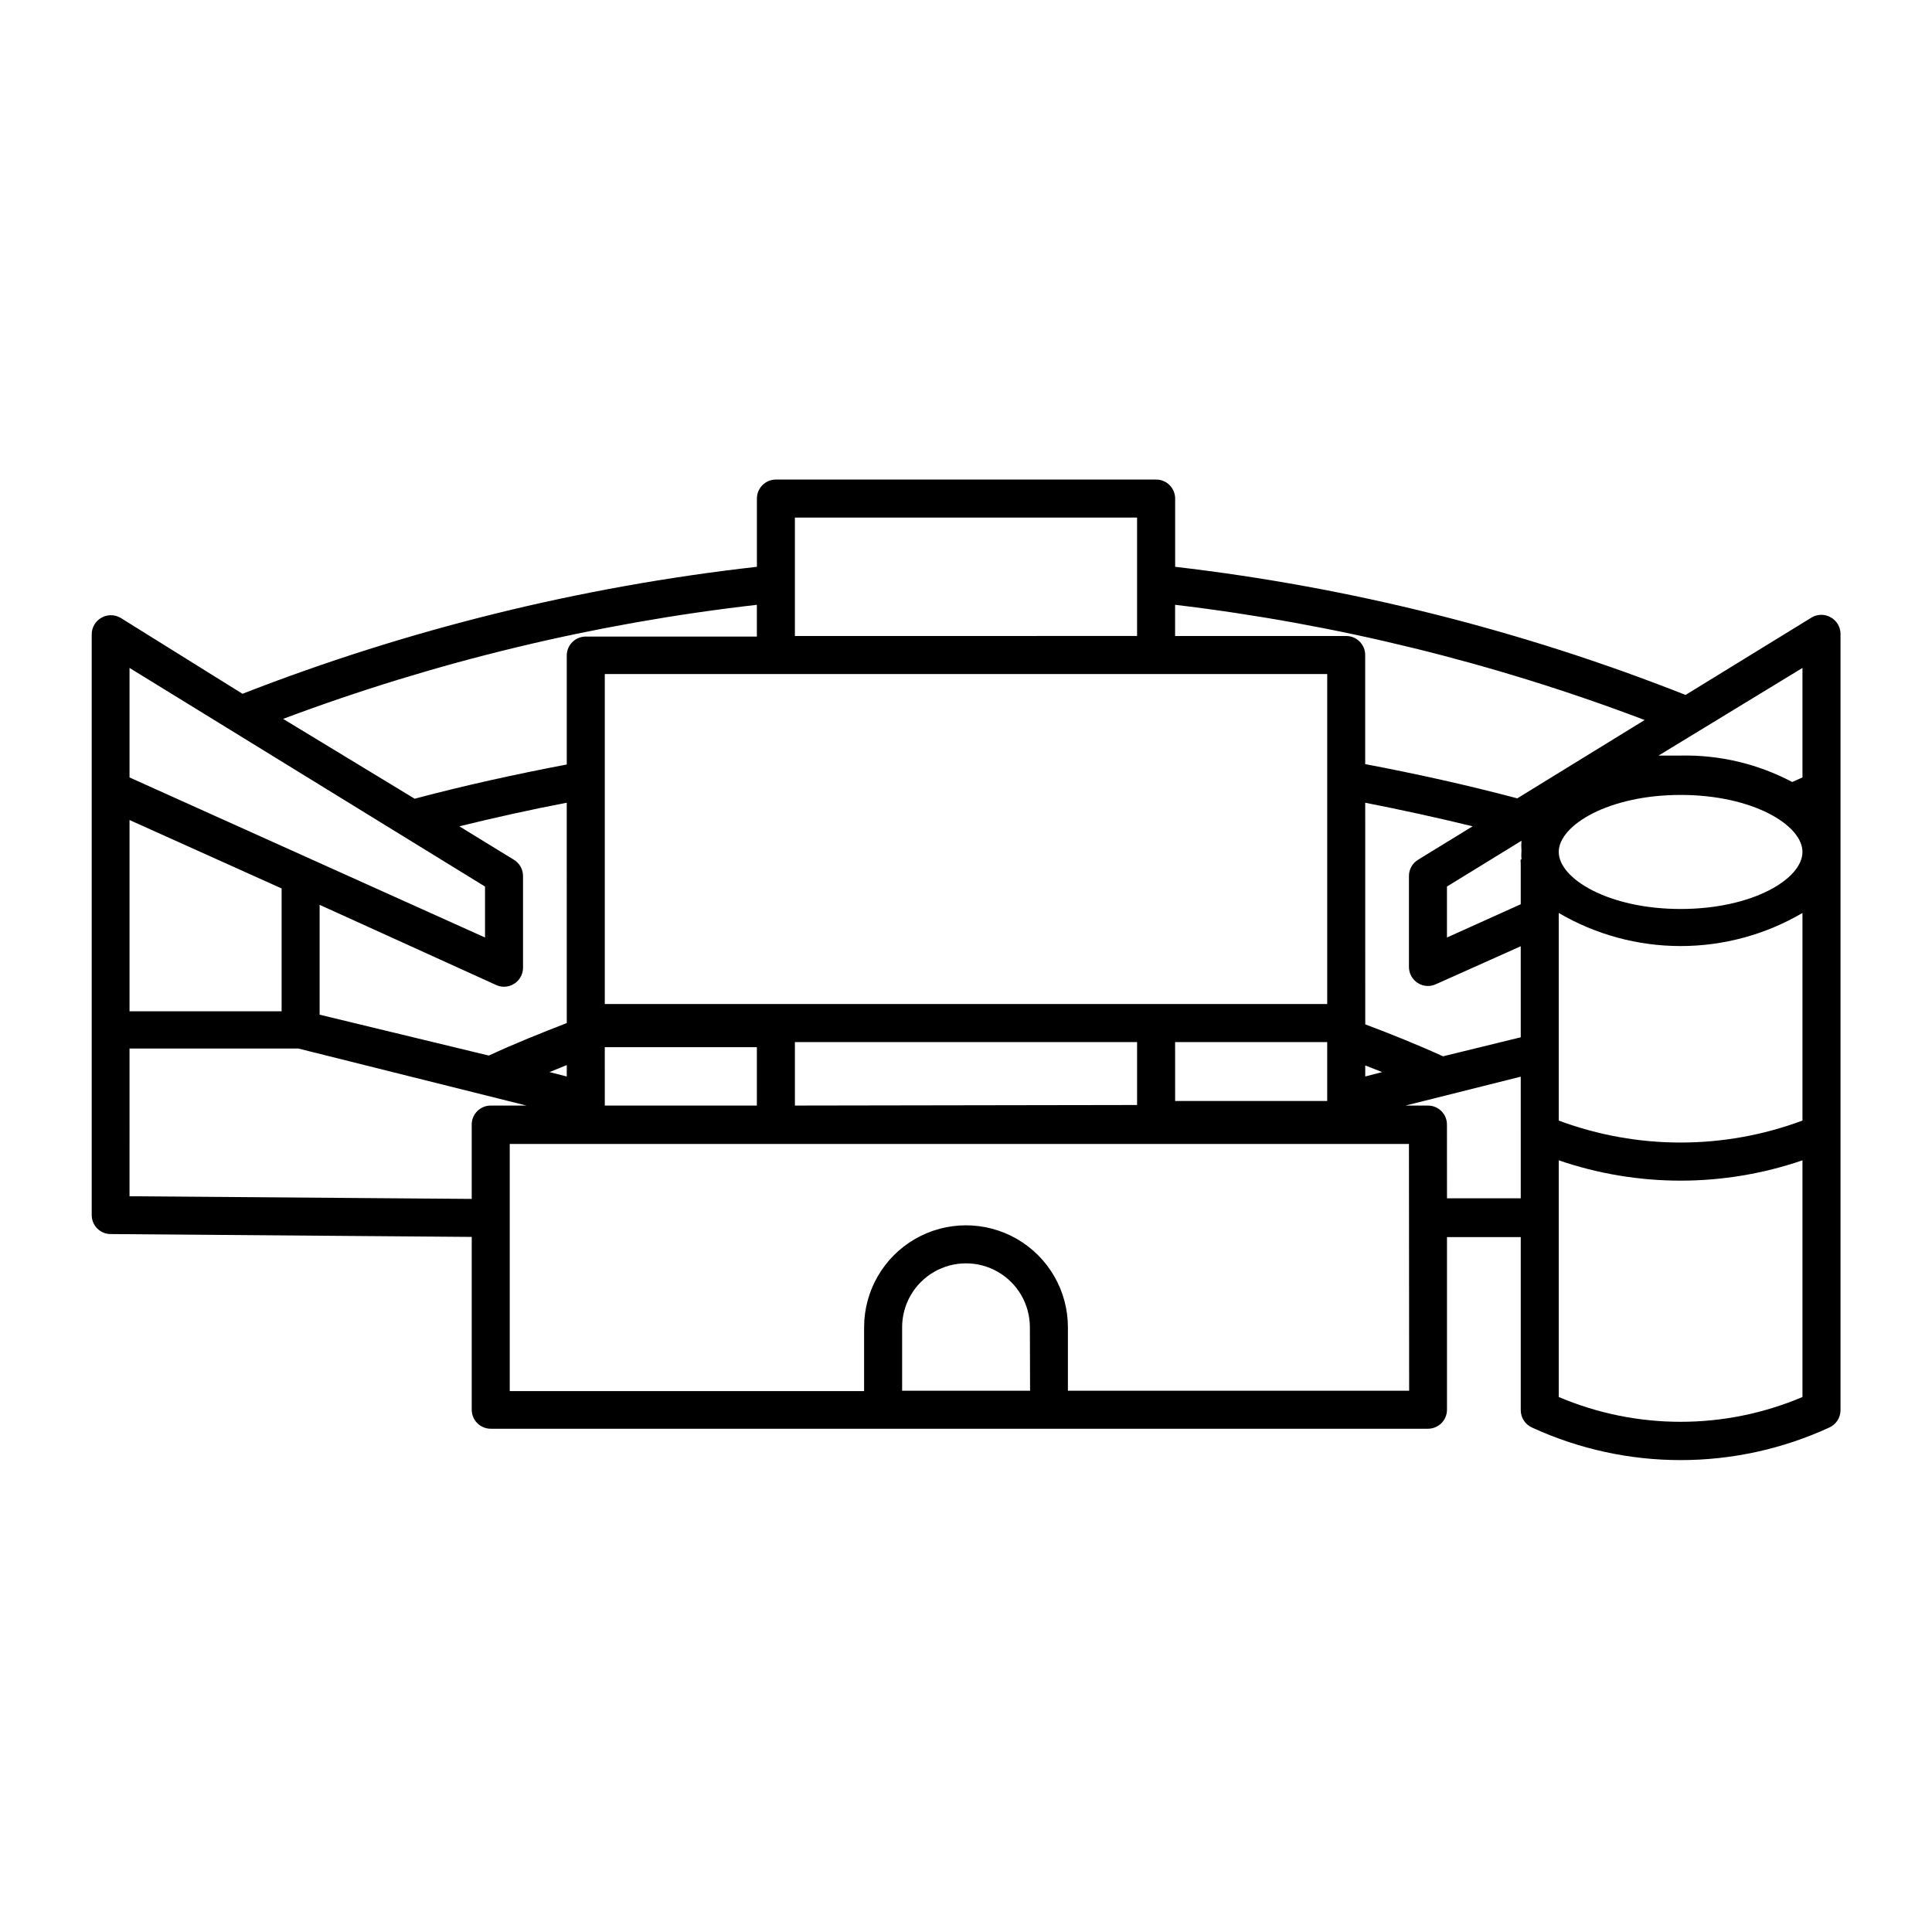 <?xml version="1.0" encoding="UTF-8"?>
<!-- Uploaded to: SVG Repo, www.svgrepo.com, Generator: SVG Repo Mixer Tools -->
<svg fill="#000000" width="800px" height="800px" version="1.1" viewBox="144 144 512 512" xmlns="http://www.w3.org/2000/svg">
 <path d="m173.29 471.04 95.723 0.754v45.797c0 1.34 0.531 2.621 1.477 3.562 0.945 0.945 2.227 1.477 3.562 1.477h248.38c1.336 0 2.617-0.531 3.562-1.477 0.941-0.941 1.473-2.223 1.473-3.562v-45.746h19.547v45.898h0.004c0.012 1.992 1.195 3.789 3.019 4.586 24.977 11.484 53.723 11.484 78.695 0 1.828-0.797 3.012-2.594 3.023-4.586v-205.75c-0.004-1.82-0.984-3.492-2.57-4.383-1.559-0.902-3.477-0.902-5.035 0l-33.453 20.555c-43.426-17.152-88.898-28.566-135.27-33.957v-18.086c0-1.336-0.531-2.621-1.477-3.562-0.945-0.945-2.227-1.477-3.562-1.477h-100.76c-2.781 0-5.039 2.254-5.039 5.039v18.086c-46.707 5.262-92.535 16.574-136.33 33.652l-32.344-20.152h-0.004c-1.559-0.898-3.477-0.898-5.035 0-1.586 0.891-2.566 2.566-2.57 4.383v153.91c0 2.766 2.223 5.012 4.988 5.039zm243.69 41.516h-33.906v-16.828c0-6.047 3.227-11.637 8.465-14.66 5.238-3.023 11.691-3.023 16.926 0 5.238 3.023 8.465 8.613 8.465 14.66zm100.46 0h-90.434v-16.828c0-9.648-5.148-18.562-13.504-23.387-8.355-4.824-18.648-4.824-27.004 0-8.355 4.824-13.5 13.738-13.5 23.387v16.93l-93.91-0.004v-65.496l238.3 0.004zm-237.25-140.71-14.461-8.867c9.473-2.316 18.941-4.434 28.465-6.246l0.004 58.391c-6.902 2.672-13.805 5.441-20.656 8.613l-44.84-10.832v-29.117l46.805 21.258c0.648 0.297 1.352 0.453 2.066 0.453 0.965 0 1.91-0.281 2.719-0.805 1.441-0.926 2.316-2.519 2.316-4.231v-24.285c0.012-1.77-0.906-3.414-2.418-4.332zm14.008 54.41v3.023l-4.586-1.16zm10.078 10.73-0.004-15.465h40.305v15.469zm50.383 0-0.004-16.824h90.684v16.676zm100.76-1.211-0.004-15.613h40.305v15.617zm50.383-6.5v-2.922l4.484 1.762zm41.211 15.113v17.18h-19.547l-0.008-19.543c0-1.336-0.531-2.617-1.473-3.562-0.945-0.945-2.227-1.477-3.562-1.477h-5.945l30.531-7.656zm0-25.492-20.605 5.039c-6.852-3.125-13.754-5.894-20.605-8.465l-0.008-58.738c9.473 1.863 18.992 3.93 28.465 6.246l-14.461 8.867h0.004c-1.512 0.918-2.43 2.562-2.418 4.332v24.082c0.004 1.715 0.875 3.309 2.316 4.231 0.812 0.527 1.754 0.805 2.723 0.809 0.711-0.004 1.414-0.16 2.062-0.453l22.52-10.078zm0-47.156-0.004 0.004c-0.055 0.316-0.055 0.641 0 0.957v10.934l-19.551 8.816v-13.504l19.75-12.141c-0.074 0.891-0.074 1.781 0 2.672-0.074 0.77-0.074 1.547 0 2.316zm74.66 89.281v53.199c-20.641 8.766-43.953 8.766-64.59 0v-62.723c20.93 7.184 43.66 7.184 64.59 0zm0-49.223v29.172-0.004c-20.832 7.762-43.758 7.762-64.59 0v-55.016c9.797 5.738 20.941 8.766 32.293 8.766 11.355 0 22.5-3.027 32.297-8.766zm-32.297-26.906c-19.043 0-32.293-8.012-32.293-15.113 0-7.106 13.25-15.113 32.293-15.113 19.043 0 32.293 7.961 32.293 15.113 0.004 7.156-13.246 15.113-32.293 15.113zm32.297-63.883v29.02l-2.719 1.211h-0.004c-9.102-4.816-19.277-7.227-29.574-7.004h-5.844zm-166.26-16.727c42.57 5.066 84.359 15.32 124.44 30.531l-33.758 20.758c-13.504-3.578-27.004-6.551-40.305-9.07v-28.918c0-1.336-0.527-2.617-1.473-3.562-0.945-0.945-2.227-1.473-3.562-1.473h-45.344zm-100.76-23.125h90.684v31.387l-90.684 0.004zm-5.039 41.465h146.11v87.461h-191.45v-87.461zm-5.039-18.34v8.414h-45.34c-2.785 0-5.039 2.258-5.039 5.039v28.867c-13.504 2.57-27.055 5.543-40.305 9.07l-34.863-21.16c40.453-15.172 82.621-25.324 125.55-30.23zm-166.25 16.727 94.211 57.938v13.504l-94.211-42.422zm0 40.305 40.305 18.137v32.547h-40.305zm0 60.559h44.738l60.457 15.113h-9.473c-2.785 0-5.039 2.258-5.039 5.039v19.699l-90.684-0.703z"/>
</svg>